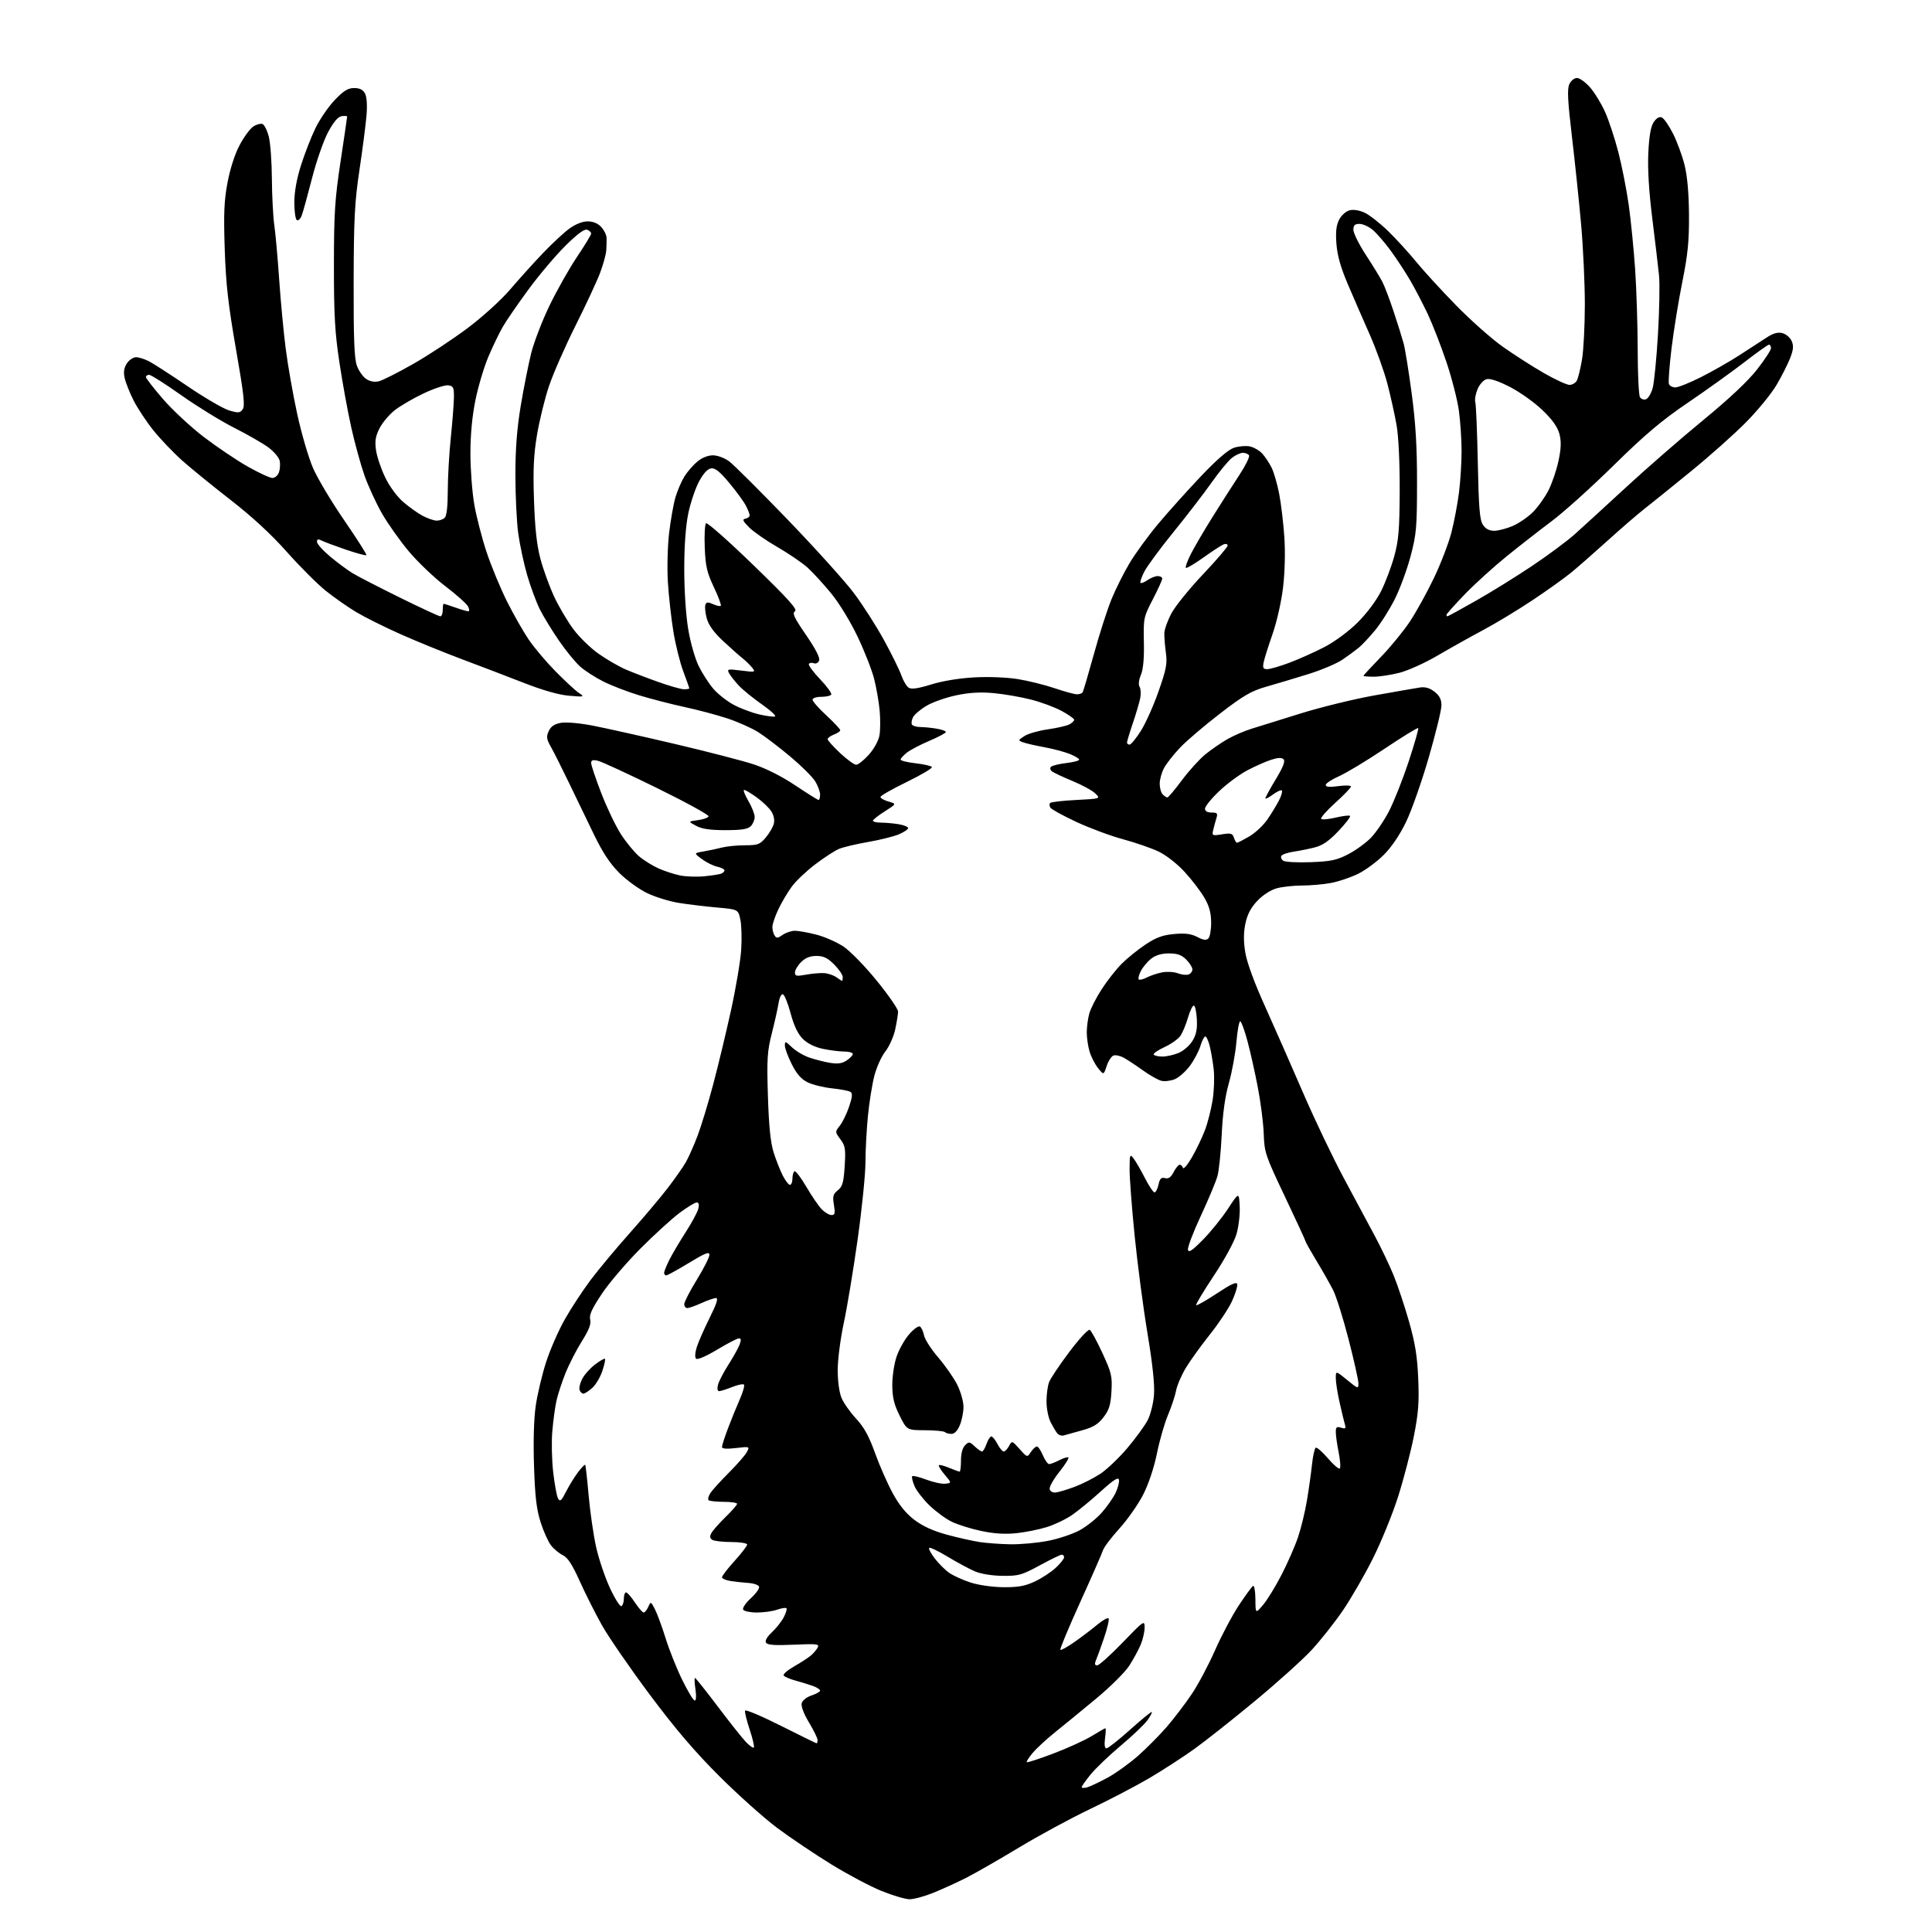 <?xml version="1.0" encoding="UTF-8" standalone="no"?>
<svg 
  version="1.1" 
  xmlns="http://www.w3.org/2000/svg" 
  xmlns:xlink="http://www.w3.org/1999/xlink" 
  xmlns:svg="http://www.w3.org/2000/svg"
  xmlns:rdf="http://www.w3.org/1999/02/22-rdf-syntax-ns#"
  xmlns:cc="http://creativecommons.org/ns#"
  xmlns:dc="http://purl.org/dc/elements/1.1/"
  viewBox="0 0 768 768"
  width="768"
  height="768"
>
<style>svg {background-color: white; }</style>"
<path stroke="none" fill="black" fill-rule="evenodd" d="M361.58,754.98C359.88,754.97 354.87,753.49 350.42,751.69C345.98,749.89 336.98,745.12 330.42,741.09C323.87,737.05 314.23,730.57 309.00,726.67C303.77,722.77 293.39,713.49 285.93,706.04C276.13,696.26 268.43,687.23 258.21,673.54C250.43,663.11 241.91,650.74 239.28,646.06C236.65,641.38 232.68,633.49 230.45,628.53C227.50,621.95 225.68,619.15 223.75,618.22C222.29,617.51 220.18,615.77 219.06,614.35C217.94,612.92 216.07,608.78 214.91,605.13C213.27,599.99 212.68,594.96 212.28,582.78C211.96,572.95 212.21,563.95 212.97,558.78C213.63,554.22 215.48,546.45 217.07,541.50C218.66,536.55 222.02,528.87 224.54,524.42C227.06,519.98 231.68,512.94 234.81,508.78C237.94,504.61 244.93,496.24 250.33,490.17C255.74,484.09 262.52,476.06 265.40,472.31C268.27,468.57 271.52,463.93 272.63,462.00C273.73,460.07 275.83,455.35 277.29,451.50C278.75,447.65 281.55,438.43 283.52,431.00C285.49,423.57 288.68,410.30 290.61,401.50C292.54,392.70 294.36,381.90 294.64,377.50C294.93,373.10 294.77,367.70 294.29,365.50C293.42,361.50 293.42,361.50 284.96,360.74C280.31,360.33 273.51,359.51 269.85,358.92C266.19,358.33 260.57,356.61 257.35,355.08C254.13,353.55 249.14,349.95 246.25,347.07C242.49,343.32 239.59,338.94 236.07,331.67C233.36,326.07 228.87,316.77 226.09,311.00C223.31,305.23 220.11,298.87 218.98,296.87C217.25,293.81 217.12,292.84 218.12,290.64C218.95,288.81 220.36,287.83 222.87,287.36C224.96,286.97 230.17,287.41 235.47,288.42C240.44,289.37 255.07,292.64 268.00,295.67C280.93,298.71 295.10,302.37 299.50,303.81C304.51,305.45 310.73,308.59 316.15,312.21C320.91,315.40 325.08,318.00 325.40,318.00C325.73,318.00 326.00,317.04 326.00,315.87C326.00,314.70 325.12,312.31 324.04,310.56C322.95,308.81 318.49,304.38 314.11,300.71C309.73,297.05 304.03,292.70 301.43,291.06C298.84,289.42 293.30,286.95 289.11,285.57C284.92,284.19 277.25,282.15 272.06,281.04C266.87,279.92 258.78,277.83 254.08,276.40C249.38,274.97 242.96,272.49 239.81,270.90C236.66,269.32 232.55,266.67 230.68,265.02C228.80,263.38 225.02,258.76 222.27,254.77C219.51,250.77 216.08,245.16 214.64,242.31C213.20,239.45 210.92,233.31 209.57,228.66C208.23,224.01 206.62,216.53 206.01,212.05C205.39,207.56 204.89,197.20 204.88,189.01C204.87,178.43 205.49,170.42 207.00,161.31C208.18,154.27 210.04,144.90 211.13,140.50C212.22,136.10 215.51,127.55 218.43,121.50C221.35,115.45 226.27,106.73 229.37,102.12C232.47,97.51 235.00,93.33 235.00,92.84C235.00,92.34 234.29,91.66 233.42,91.33C232.34,90.92 229.60,92.92 224.85,97.61C221.00,101.40 214.38,109.22 210.13,115.00C205.87,120.78 201.23,127.53 199.82,130.00C198.40,132.47 195.83,137.81 194.11,141.87C192.40,145.92 190.09,153.64 189.00,159.02C187.69,165.44 187.00,172.76 187.00,180.28C187.00,186.58 187.70,195.73 188.55,200.62C189.40,205.50 191.62,214.06 193.48,219.64C195.35,225.22 198.99,234.00 201.57,239.14C204.15,244.29 208.03,251.09 210.18,254.26C212.33,257.43 217.11,263.09 220.79,266.83C224.48,270.58 228.62,274.42 230.00,275.37C232.46,277.06 232.40,277.08 226.20,276.56C222.11,276.21 215.81,274.42 208.22,271.45C201.79,268.94 190.68,264.69 183.52,262.01C176.36,259.32 165.37,254.84 159.11,252.05C152.84,249.26 144.97,245.33 141.61,243.32C138.25,241.31 132.80,237.50 129.50,234.85C126.20,232.21 119.25,225.26 114.06,219.42C107.85,212.43 100.23,205.39 91.79,198.83C84.73,193.36 76.07,186.31 72.54,183.18C69.02,180.05 63.83,174.62 61.01,171.12C58.20,167.61 54.63,162.21 53.07,159.12C51.52,156.03 49.93,152.02 49.54,150.21C49.03,147.89 49.30,146.19 50.43,144.46C51.32,143.11 52.96,142.00 54.07,142.00C55.19,142.00 57.53,142.74 59.29,143.65C61.04,144.56 67.95,149.03 74.65,153.58C81.34,158.14 88.72,162.43 91.03,163.13C94.74,164.24 95.39,164.19 96.47,162.72C97.45,161.36 96.94,156.76 93.80,138.77C90.70,120.98 89.80,112.98 89.33,99.00C88.87,84.89 89.08,79.76 90.46,72.50C91.49,67.02 93.37,61.21 95.27,57.65C96.99,54.42 99.42,51.11 100.69,50.29C101.95,49.46 103.60,49.02 104.35,49.30C105.10,49.59 106.23,51.87 106.86,54.36C107.49,56.85 108.04,64.42 108.08,71.19C108.13,77.96 108.56,86.20 109.04,89.50C109.52,92.80 110.38,102.47 110.97,111.00C111.55,119.53 112.72,131.90 113.56,138.50C114.40,145.10 116.45,156.80 118.13,164.50C119.80,172.20 122.63,181.88 124.41,186.00C126.19,190.12 131.80,199.52 136.87,206.88C141.93,214.24 145.88,220.45 145.64,220.69C145.40,220.93 141.67,219.92 137.35,218.44C133.03,216.96 128.71,215.34 127.75,214.84C126.47,214.17 126.00,214.32 126.00,215.39C126.00,216.19 128.36,218.83 131.25,221.25C134.14,223.67 138.20,226.68 140.28,227.93C142.35,229.18 150.81,233.53 159.07,237.60C167.33,241.67 174.51,245.00 175.04,245.00C175.57,245.00 176.00,243.88 176.00,242.50C176.00,241.12 176.17,240.00 176.37,240.00C176.58,240.00 178.66,240.68 181.00,241.50C183.34,242.33 185.66,243.00 186.16,243.00C186.66,243.00 186.60,242.11 186.02,241.03C185.44,239.95 181.38,236.34 177.01,233.01C172.64,229.68 166.14,223.49 162.58,219.26C159.02,215.02 154.19,208.22 151.86,204.14C149.52,200.06 146.39,193.27 144.90,189.05C143.41,184.83 141.04,176.23 139.64,169.94C138.23,163.65 136.11,151.97 134.91,144.00C133.12,132.15 132.73,125.12 132.74,105.50C132.75,84.72 133.11,79.17 135.38,64.17C136.82,54.63 138.00,46.62 138.00,46.35C138.00,46.08 137.03,46.00 135.83,46.18C134.36,46.40 132.63,48.42 130.44,52.50C128.66,55.80 125.77,64.07 124.03,70.88C122.28,77.69 120.44,84.35 119.93,85.69C119.42,87.03 118.55,87.84 118.00,87.50C117.45,87.16 117.00,84.01 117.00,80.49C117.00,76.38 117.93,71.14 119.62,65.80C121.06,61.24 123.64,54.58 125.37,51.01C127.09,47.44 130.55,42.38 133.07,39.76C136.62,36.05 138.33,35.00 140.78,35.00C142.99,35.00 144.28,35.65 145.09,37.16C145.81,38.52 146.04,41.79 145.69,45.91C145.39,49.54 144.13,59.25 142.90,67.50C140.98,80.30 140.64,86.83 140.58,112.00C140.52,134.26 140.83,142.43 141.84,145.29C142.58,147.37 144.26,149.78 145.58,150.65C147.14,151.67 148.93,151.98 150.65,151.55C152.12,151.18 158.22,148.10 164.22,144.69C170.21,141.29 179.91,134.90 185.78,130.50C191.90,125.90 199.17,119.31 202.85,115.00C206.38,110.88 212.23,104.40 215.85,100.60C219.47,96.81 224.20,92.42 226.36,90.85C228.81,89.08 231.56,88.00 233.61,88.00C235.73,88.00 237.66,88.79 238.96,90.19C240.08,91.39 241.05,93.30 241.11,94.44C241.16,95.57 241.12,97.85 241.00,99.50C240.89,101.14 239.78,105.19 238.53,108.50C237.29,111.80 232.89,121.25 228.75,129.51C224.62,137.76 219.88,148.56 218.22,153.51C216.56,158.45 214.43,167.16 213.47,172.86C212.13,180.90 211.86,186.72 212.27,198.86C212.65,210.06 213.38,216.68 214.84,222.20C215.97,226.43 218.43,233.18 220.30,237.20C222.18,241.21 225.64,247.06 227.98,250.19C230.33,253.33 234.85,257.71 238.02,259.93C241.20,262.16 245.98,264.93 248.65,266.09C251.32,267.24 257.18,269.50 261.67,271.09C266.16,272.69 270.78,274.00 271.92,274.00C273.06,274.00 274.00,273.83 274.00,273.62C274.00,273.41 272.92,270.37 271.61,266.87C270.29,263.37 268.52,256.23 267.67,251.00C266.82,245.78 265.84,237.00 265.50,231.50C265.15,226.00 265.37,217.22 265.97,212.00C266.58,206.78 267.72,200.32 268.51,197.66C269.30,195.00 270.88,191.31 272.03,189.46C273.17,187.60 275.47,184.94 277.13,183.54C279.00,181.97 281.38,181.00 283.38,181.00C285.21,181.00 288.01,182.03 289.83,183.37C291.60,184.68 302.05,195.09 313.06,206.51C324.07,217.93 335.94,231.10 339.45,235.78C342.96,240.45 348.34,248.85 351.40,254.45C354.47,260.05 357.58,266.38 358.32,268.51C359.06,270.64 360.37,272.83 361.23,273.38C362.35,274.08 364.95,273.70 370.15,272.09C374.62,270.70 381.32,269.60 387.27,269.27C392.95,268.96 400.20,269.24 404.59,269.95C408.75,270.62 415.34,272.26 419.25,273.58C423.15,274.91 427.14,276.00 428.12,276.00C429.09,276.00 430.10,275.64 430.37,275.20C430.64,274.77 432.66,267.90 434.86,259.95C437.05,252.00 440.19,242.23 441.83,238.22C443.46,234.22 446.68,227.78 448.99,223.91C451.29,220.04 456.49,212.90 460.56,208.06C464.63,203.21 472.26,194.72 477.52,189.19C483.81,182.57 488.27,178.74 490.54,177.99C492.45,177.36 495.30,177.13 496.88,177.47C498.46,177.82 500.65,179.09 501.76,180.30C502.86,181.51 504.52,183.99 505.44,185.82C506.37,187.64 507.74,192.38 508.50,196.33C509.26,200.29 510.18,208.02 510.55,213.51C510.95,219.48 510.75,227.52 510.04,233.50C509.36,239.18 507.56,247.17 505.87,252.00C504.23,256.68 502.63,261.74 502.33,263.25C501.87,265.52 502.12,266.00 503.77,266.00C504.86,266.00 508.85,264.84 512.63,263.42C516.41,262.00 522.65,259.20 526.50,257.20C530.56,255.09 536.08,251.02 539.63,247.50C543.22,243.94 547.07,238.82 548.94,235.11C550.70,231.63 553.08,225.35 554.23,221.14C555.99,214.73 556.34,210.53 556.40,195.00C556.44,183.87 555.95,173.51 555.16,169.00C554.44,164.88 552.79,157.45 551.50,152.50C550.20,147.55 547.05,138.78 544.49,133.00C541.93,127.22 538.02,118.22 535.79,113.00C532.93,106.28 531.60,101.58 531.25,96.93C530.89,92.12 531.18,89.55 532.34,87.30C533.25,85.56 535.04,83.96 536.50,83.59C538.07,83.20 540.44,83.59 542.55,84.59C544.46,85.50 548.62,88.77 551.81,91.87C554.99,94.97 559.98,100.42 562.90,104.00C565.81,107.58 572.94,115.36 578.73,121.29C584.52,127.23 592.91,134.67 597.38,137.83C601.85,140.99 609.19,145.70 613.70,148.29C618.22,150.88 622.81,153.00 623.92,153.00C625.02,153.00 626.34,152.21 626.84,151.25C627.34,150.29 628.26,146.54 628.87,142.92C629.49,139.30 630.00,129.40 630.00,120.92C629.99,112.44 629.32,98.08 628.50,89.00C627.69,79.92 626.05,64.28 624.86,54.23C623.18,40.07 622.95,35.41 623.83,33.48C624.46,32.10 625.80,31.00 626.87,31.00C627.93,31.00 630.26,32.67 632.06,34.72C633.85,36.77 636.54,41.15 638.03,44.47C639.52,47.79 641.90,55.00 643.32,60.50C644.74,66.00 646.60,75.45 647.45,81.50C648.30,87.55 649.44,99.03 649.99,107.00C650.53,114.97 650.99,129.38 651.01,139.00C651.02,148.62 651.43,157.13 651.91,157.90C652.40,158.66 653.49,159.03 654.34,158.70C655.18,158.38 656.36,156.40 656.95,154.31C657.54,152.21 658.49,142.62 659.06,133.00C659.63,123.38 659.83,112.80 659.49,109.50C659.16,106.20 657.96,96.08 656.83,87.00C655.47,76.11 654.93,67.21 655.23,60.81C655.55,54.11 656.20,50.34 657.35,48.59C658.40,46.99 659.57,46.28 660.55,46.66C661.40,46.98 663.43,49.90 665.06,53.13C666.69,56.36 668.77,62.04 669.68,65.75C670.75,70.14 671.35,77.05 671.40,85.50C671.46,95.88 670.93,101.23 668.76,112.00C667.26,119.42 665.34,131.31 664.47,138.40C663.61,145.50 663.14,151.91 663.42,152.65C663.70,153.39 664.86,154.00 665.99,154.00C667.12,154.00 671.69,152.17 676.14,149.93C680.59,147.69 687.45,143.79 691.37,141.25C695.29,138.72 700.17,135.55 702.22,134.21C704.86,132.48 706.68,131.95 708.50,132.41C709.91,132.77 711.57,134.15 712.18,135.50C713.05,137.41 712.94,138.88 711.66,142.22C710.76,144.58 708.33,149.40 706.26,152.93C704.19,156.47 698.67,163.22 694.00,167.93C689.33,172.65 679.43,181.45 672.00,187.50C664.58,193.55 656.26,200.27 653.50,202.42C650.75,204.58 644.23,210.22 639.00,214.96C633.77,219.69 627.25,225.41 624.50,227.66C621.75,229.91 614.77,234.89 609.00,238.72C603.23,242.56 594.45,247.86 589.50,250.50C584.55,253.14 576.45,257.67 571.50,260.57C566.55,263.48 559.74,266.56 556.36,267.43C552.98,268.29 548.36,269.00 546.11,269.00C543.85,269.00 542.00,268.84 542.00,268.65C542.00,268.45 545.11,265.08 548.92,261.15C552.73,257.22 557.91,250.89 560.44,247.09C562.97,243.28 567.28,235.48 570.02,229.75C572.76,224.02 575.89,215.84 576.98,211.59C578.07,207.33 579.42,200.18 579.98,195.70C580.54,191.22 581.00,183.86 581.00,179.35C581.00,174.84 580.52,167.62 579.94,163.32C579.36,159.02 577.11,150.23 574.93,143.78C572.76,137.34 569.42,128.79 567.53,124.78C565.63,120.78 562.55,114.87 560.69,111.65C558.82,108.42 555.34,103.10 552.95,99.81C550.55,96.53 547.30,92.75 545.72,91.42C544.14,90.09 541.76,89.00 540.42,89.00C538.54,89.00 538.00,89.53 538.00,91.37C538.00,92.68 540.23,97.16 542.95,101.33C545.68,105.50 548.62,110.31 549.50,112.00C550.38,113.69 552.39,119.00 553.98,123.79C555.57,128.58 557.36,134.30 557.96,136.50C558.56,138.70 560.01,147.70 561.18,156.50C562.75,168.26 563.31,177.67 563.29,192.00C563.28,209.65 563.04,212.41 560.74,221.07C559.35,226.33 556.54,233.98 554.50,238.07C552.46,242.16 548.93,247.75 546.66,250.50C544.39,253.25 541.43,256.40 540.09,257.50C538.75,258.60 535.82,260.75 533.57,262.27C531.33,263.79 525.23,266.37 520.00,267.99C514.77,269.61 507.28,271.86 503.34,272.98C497.37,274.69 494.32,276.46 484.97,283.66C478.80,288.40 471.68,294.48 469.13,297.16C466.58,299.85 463.71,303.49 462.75,305.26C461.79,307.02 461.00,309.85 461.00,311.53C461.00,313.22 461.54,315.14 462.20,315.80C462.86,316.46 463.70,317.00 464.06,317.00C464.43,317.00 467.01,313.92 469.81,310.17C472.60,306.41 476.83,301.76 479.19,299.83C481.56,297.91 485.52,295.18 488.00,293.78C490.48,292.37 494.75,290.53 497.50,289.69C500.25,288.84 509.02,286.11 517.00,283.62C524.98,281.13 538.25,277.88 546.50,276.41C554.75,274.94 562.86,273.53 564.51,273.28C566.59,272.98 568.38,273.51 570.26,274.99C572.25,276.55 573.00,278.04 573.00,280.41C573.00,282.20 570.73,291.50 567.96,301.08C565.18,310.66 561.13,322.20 558.94,326.71C556.44,331.91 553.16,336.74 550.04,339.86C547.32,342.58 542.72,345.97 539.80,347.39C536.89,348.81 532.08,350.43 529.11,350.99C526.15,351.54 520.98,352.00 517.61,352.01C514.25,352.01 509.70,352.51 507.50,353.12C505.14,353.77 502.00,355.79 499.85,358.05C497.27,360.75 495.87,363.40 495.09,367.02C494.32,370.63 494.29,374.06 495.00,378.51C495.65,382.57 498.52,390.41 502.93,400.18C506.73,408.61 513.53,424.05 518.04,434.50C522.55,444.95 529.86,460.25 534.28,468.50C538.70,476.75 544.26,487.12 546.63,491.54C549.00,495.96 552.28,502.82 553.91,506.78C555.54,510.74 558.32,519.05 560.08,525.24C562.56,533.94 563.39,539.13 563.77,548.07C564.17,557.49 563.84,561.78 562.00,571.07C560.75,577.36 557.94,588.12 555.75,595.00C553.56,601.87 549.06,612.89 545.76,619.50C542.45,626.10 537.06,635.43 533.78,640.24C530.49,645.04 524.91,652.09 521.38,655.91C517.85,659.72 507.72,668.84 498.87,676.17C490.02,683.50 479.12,692.12 474.64,695.33C470.16,698.53 462.23,703.67 457.00,706.76C451.77,709.84 441.20,715.37 433.50,719.04C425.80,722.70 412.98,729.65 405.00,734.46C397.02,739.28 387.56,744.70 383.96,746.52C380.37,748.33 374.55,750.98 371.04,752.41C367.53,753.83 363.27,754.99 361.58,754.98zM432.25,710.47C433.49,710.10 437.11,708.38 440.30,706.65C443.49,704.92 448.91,701.02 452.35,698.00C455.78,694.98 460.97,689.74 463.88,686.37C466.78,683.00 471.24,677.15 473.77,673.37C476.31,669.59 480.46,661.77 483.00,656.00C485.54,650.23 489.77,642.24 492.39,638.26C495.02,634.27 497.58,630.76 498.09,630.45C498.60,630.13 499.02,632.45 499.04,635.69C499.08,641.50 499.08,641.50 502.06,638.01C503.70,636.09 507.02,630.69 509.43,626.01C511.85,621.33 514.80,614.58 516.00,611.01C517.20,607.44 518.79,600.91 519.52,596.51C520.26,592.10 521.16,585.69 521.53,582.25C521.90,578.81 522.56,575.77 523.01,575.49C523.46,575.21 525.65,577.11 527.87,579.71C530.09,582.30 532.22,584.12 532.59,583.74C532.97,583.36 532.77,580.49 532.14,577.36C531.51,574.23 531.00,570.59 531.00,569.27C531.00,567.28 531.36,566.98 533.10,567.53C534.81,568.07 535.10,567.86 534.65,566.35C534.34,565.33 533.40,561.43 532.55,557.69C531.70,553.94 531.00,549.52 531.00,547.87C531.00,544.87 531.00,544.87 535.50,548.55C539.86,552.13 540.00,552.17 539.99,549.87C539.98,548.57 538.22,540.70 536.08,532.39C533.94,524.08 531.18,515.31 529.96,512.89C528.74,510.48 525.77,505.25 523.37,501.27C520.97,497.29 519.00,493.80 519.00,493.52C519.00,493.24 515.32,485.24 510.81,475.75C503.01,459.33 502.61,458.13 502.36,450.82C502.22,446.60 501.16,438.27 500.02,432.32C498.88,426.37 497.01,418.01 495.86,413.75C494.72,409.49 493.43,406.00 492.99,406.00C492.56,406.00 491.88,409.71 491.49,414.25C491.09,418.79 489.75,426.10 488.51,430.50C486.98,435.88 486.05,442.59 485.65,451.00C485.33,457.88 484.57,465.30 483.96,467.50C483.35,469.70 480.38,476.80 477.36,483.29C474.34,489.77 472.03,495.85 472.23,496.79C472.50,498.09 473.91,497.15 478.19,492.81C481.28,489.67 485.76,484.13 488.15,480.48C492.50,473.86 492.50,473.86 492.80,479.49C492.97,482.59 492.40,487.55 491.54,490.51C490.64,493.62 486.82,500.64 482.50,507.13C478.39,513.31 475.24,518.57 475.50,518.83C475.75,519.09 479.46,516.98 483.73,514.16C489.50,510.34 491.58,509.40 491.82,510.51C492.00,511.33 491.06,514.36 489.73,517.25C488.41,520.14 484.45,526.10 480.94,530.50C477.43,534.90 473.14,540.87 471.39,543.76C469.65,546.65 467.90,550.70 467.52,552.76C467.13,554.81 465.68,559.20 464.29,562.50C462.90,565.80 460.93,572.65 459.91,577.73C458.80,583.23 456.62,589.79 454.52,593.96C452.58,597.82 448.32,603.92 445.05,607.53C441.78,611.13 438.80,615.08 438.43,616.29C438.05,617.51 433.98,626.79 429.38,636.92C424.78,647.05 421.23,655.57 421.51,655.84C421.78,656.11 424.36,654.67 427.25,652.63C430.14,650.59 434.19,647.51 436.25,645.79C438.31,644.07 440.29,642.96 440.65,643.32C441.02,643.69 440.20,647.25 438.83,651.24C437.46,655.23 435.99,659.29 435.56,660.25C435.04,661.44 435.22,662.00 436.14,662.01C436.89,662.01 441.44,657.93 446.25,652.95C454.74,644.15 455.00,643.97 455.00,646.97C455.00,648.67 454.30,651.73 453.45,653.77C452.60,655.81 450.56,659.56 448.92,662.12C447.29,664.67 441.34,670.58 435.72,675.24C430.10,679.90 422.75,685.92 419.39,688.61C416.03,691.31 412.04,694.99 410.52,696.80C409.00,698.60 407.94,700.27 408.16,700.50C408.39,700.72 413.18,699.16 418.81,697.02C424.44,694.89 431.29,691.76 434.04,690.07C436.78,688.38 439.21,687.00 439.42,687.00C439.63,687.00 439.57,688.80 439.27,691.00C438.93,693.58 439.13,695.00 439.84,695.00C440.45,695.00 444.67,691.67 449.22,687.59C453.78,683.51 457.66,680.34 457.86,680.53C458.06,680.73 457.28,682.20 456.13,683.82C454.98,685.43 450.25,689.95 445.60,693.85C440.96,697.76 435.55,702.93 433.58,705.33C431.61,707.74 430.00,710.03 430.00,710.42C430.00,710.81 431.01,710.83 432.25,710.47zM299.66,694.68C299.96,694.37 299.22,691.17 298.02,687.56C296.82,683.95 295.98,680.55 296.17,680.01C296.35,679.46 302.75,682.17 310.38,686.01C318.01,689.85 324.43,693.00 324.63,693.00C324.83,693.00 325.00,692.41 325.00,691.69C325.00,690.97 323.46,687.83 321.59,684.72C319.51,681.27 318.38,678.27 318.69,677.07C318.99,675.93 320.66,674.61 322.61,673.97C324.47,673.35 326.00,672.48 326.00,672.04C326.00,671.60 324.76,670.79 323.25,670.23C321.74,669.68 318.61,668.71 316.29,668.08C313.98,667.46 311.83,666.53 311.52,666.03C311.21,665.52 313.10,663.89 315.73,662.39C318.35,660.89 321.33,658.96 322.34,658.09C323.36,657.23 324.57,655.80 325.04,654.93C325.80,653.50 324.79,653.38 315.58,653.79C308.01,654.13 305.07,653.92 304.50,653.00C304.02,652.22 304.90,650.66 306.87,648.83C308.59,647.22 310.71,644.53 311.57,642.86C312.44,641.18 312.91,639.58 312.62,639.29C312.34,639.00 310.66,639.27 308.90,639.88C307.14,640.50 303.55,641.00 300.91,641.00C298.27,641.00 295.81,640.50 295.43,639.88C295.04,639.25 296.36,637.27 298.44,635.36C300.48,633.49 301.97,631.41 301.75,630.73C301.53,630.05 299.58,629.38 297.42,629.24C295.27,629.10 292.04,628.74 290.25,628.45C288.46,628.15 287.00,627.48 287.00,626.97C287.00,626.45 289.25,623.54 292.00,620.50C294.75,617.46 297.00,614.53 297.00,613.99C297.00,613.44 294.20,612.99 290.75,612.98C287.31,612.98 283.89,612.58 283.15,612.11C282.15,611.48 282.06,610.76 282.82,609.38C283.38,608.34 285.91,605.49 288.42,603.04C290.94,600.59 293.00,598.23 293.00,597.79C293.00,597.36 290.60,597.00 287.67,597.00C284.73,597.00 282.03,596.70 281.66,596.33C281.29,595.96 281.63,594.69 282.41,593.49C283.19,592.30 286.49,588.67 289.75,585.41C293.00,582.16 296.21,578.48 296.87,577.23C298.08,574.98 298.06,574.98 292.54,575.62C288.80,576.06 287.00,575.92 287.00,575.18C287.00,574.58 288.07,571.26 289.38,567.80C290.69,564.33 292.80,559.15 294.07,556.27C295.34,553.40 296.09,550.75 295.73,550.40C295.37,550.04 293.26,550.48 291.02,551.37C288.79,552.27 286.47,553.00 285.87,553.00C285.21,553.00 285.03,552.02 285.41,550.48C285.76,549.10 287.62,545.51 289.54,542.51C291.46,539.50 293.46,535.91 293.99,534.52C294.69,532.68 294.62,532.00 293.73,532.02C293.05,532.03 289.15,534.05 285.05,536.52C280.59,539.19 277.23,540.63 276.69,540.09C276.15,539.55 276.29,537.64 277.03,535.34C277.72,533.23 280.02,528.01 282.15,523.75C284.88,518.28 285.61,516.00 284.62,516.00C283.85,516.00 281.26,516.89 278.86,517.98C276.46,519.07 273.94,519.97 273.25,519.98C272.56,519.99 272.00,519.29 272.00,518.42C272.00,517.55 274.25,513.18 277.00,508.71C279.75,504.24 282.00,499.80 282.00,498.83C282.00,497.43 280.39,498.06 273.83,502.04C269.34,504.77 265.29,507.00 264.83,507.00C264.38,507.00 264.00,506.53 264.00,505.96C264.00,505.39 264.96,503.03 266.13,500.71C267.30,498.39 270.22,493.46 272.61,489.75C275.01,486.03 277.25,481.87 277.59,480.50C278.01,478.82 277.80,478.00 276.95,478.00C276.25,478.00 273.17,479.88 270.09,482.18C267.02,484.48 259.99,490.89 254.48,496.43C248.97,501.97 242.10,510.02 239.23,514.33C235.26,520.28 234.15,522.74 234.60,524.56C235.04,526.31 234.13,528.66 231.26,533.23C229.09,536.68 226.14,542.45 224.71,546.05C223.27,549.65 221.67,554.60 221.15,557.05C220.62,559.50 219.90,564.88 219.55,569.00C219.19,573.12 219.35,580.44 219.91,585.26C220.46,590.08 221.33,594.77 221.85,595.69C222.62,597.07 223.16,596.61 225.03,592.93C226.27,590.49 228.41,587.03 229.78,585.22C231.16,583.42 232.43,582.10 232.62,582.29C232.81,582.47 233.42,587.93 233.99,594.41C234.56,600.89 235.89,610.09 236.94,614.85C237.99,619.61 240.48,627.00 242.47,631.28C244.46,635.56 246.52,638.80 247.04,638.47C247.57,638.15 248.00,636.78 248.00,635.44C248.00,634.10 248.39,633.00 248.87,633.00C249.34,633.00 250.93,634.80 252.38,637.00C253.84,639.20 255.40,641.00 255.86,641.00C256.32,641.00 257.14,639.99 257.70,638.76C258.68,636.55 258.72,636.56 260.35,639.71C261.26,641.47 263.16,646.64 264.58,651.20C265.99,655.77 268.96,663.21 271.18,667.75C273.40,672.29 275.64,676.00 276.17,676.00C276.73,676.00 276.85,674.17 276.45,671.50C276.08,669.02 275.99,667.00 276.26,667.00C276.53,667.00 280.57,672.06 285.24,678.25C289.91,684.44 294.94,690.79 296.42,692.36C297.90,693.93 299.36,694.98 299.66,694.68zM399.00,630.94C404.90,630.97 407.57,630.47 411.50,628.60C414.25,627.29 417.96,624.84 419.75,623.16C421.54,621.49 423.00,619.64 423.00,619.06C423.00,618.48 422.58,618.00 422.08,618.00C421.57,618.00 417.63,619.91 413.33,622.25C406.15,626.15 404.92,626.49 398.50,626.42C394.28,626.37 389.91,625.66 387.50,624.62C385.30,623.68 380.45,621.07 376.72,618.82C372.99,616.57 369.68,614.99 369.37,615.30C369.05,615.61 370.03,617.49 371.55,619.47C373.06,621.45 375.62,624.02 377.25,625.17C378.87,626.33 382.74,628.09 385.85,629.09C389.14,630.14 394.64,630.91 399.00,630.94zM401.66,613.88C405.60,613.94 412.26,613.34 416.45,612.54C420.65,611.74 426.36,609.84 429.15,608.32C431.93,606.81 435.92,603.63 438.00,601.26C440.09,598.89 442.55,595.37 443.46,593.44C444.38,591.50 444.99,589.17 444.81,588.26C444.57,587.01 442.75,588.17 437.55,592.88C433.73,596.35 428.60,600.56 426.15,602.24C423.70,603.93 419.18,606.09 416.10,607.05C413.02,608.00 407.57,609.10 404.00,609.47C399.56,609.94 395.16,609.66 390.12,608.60C386.06,607.75 380.78,606.10 378.37,604.94C375.97,603.77 371.95,600.83 369.44,598.39C366.94,595.96 364.28,592.52 363.53,590.74C362.79,588.97 362.36,587.22 362.59,586.86C362.81,586.49 365.32,587.07 368.15,588.15C370.98,589.22 374.42,589.97 375.80,589.80C378.31,589.50 378.31,589.50 375.53,586.21C374.00,584.40 372.96,582.70 373.22,582.44C373.48,582.19 375.32,582.65 377.31,583.49C379.31,584.32 381.18,585.00 381.47,585.00C381.76,585.00 382.00,583.01 382.00,580.57C382.00,577.81 382.61,575.53 383.63,574.52C385.13,573.01 385.42,573.05 387.44,574.94C388.64,576.08 389.96,577.00 390.37,577.00C390.77,577.00 391.57,575.65 392.15,574.00C392.73,572.35 393.59,571.00 394.07,571.00C394.55,571.00 395.65,572.35 396.50,574.00C397.35,575.65 398.47,577.00 398.99,577.00C399.51,577.00 400.46,576.01 401.10,574.81C402.27,572.64 402.29,572.64 405.30,576.01C408.33,579.40 408.33,579.40 409.78,577.20C410.59,575.99 411.66,575.00 412.17,575.00C412.68,575.00 413.76,576.58 414.56,578.50C415.37,580.42 416.49,582.00 417.06,582.00C417.63,582.00 419.47,581.29 421.14,580.43C422.82,579.56 424.42,579.09 424.71,579.38C425.00,579.67 423.37,582.26 421.08,585.13C418.79,588.01 417.07,591.07 417.25,591.93C417.44,592.84 418.45,593.41 419.66,593.29C420.80,593.17 424.21,592.15 427.22,591.02C430.24,589.89 434.83,587.56 437.43,585.84C440.02,584.12 444.85,579.52 448.15,575.61C451.46,571.70 455.09,566.71 456.22,564.53C457.34,562.35 458.48,557.85 458.73,554.53C459.05,550.50 458.19,542.35 456.14,530.00C454.45,519.83 452.16,502.39 451.04,491.25C449.92,480.11 449.01,468.19 449.03,464.75C449.06,458.91 449.17,458.63 450.61,460.50C451.46,461.60 453.48,465.09 455.10,468.25C456.71,471.41 458.44,474.00 458.93,474.00C459.43,474.00 460.15,472.61 460.52,470.91C461.05,468.49 461.62,467.93 463.12,468.32C464.50,468.68 465.46,468.01 466.55,465.91C467.37,464.31 468.45,463.00 468.94,463.00C469.43,463.00 470.02,463.56 470.25,464.25C470.48,464.94 472.09,463.02 473.84,460.00C475.58,456.98 477.89,452.15 478.98,449.27C480.07,446.40 481.44,441.03 482.03,437.34C482.62,433.65 482.81,428.13 482.46,425.06C482.11,422.00 481.39,417.81 480.87,415.75C480.35,413.69 479.56,412.00 479.12,412.00C478.68,412.00 477.81,413.69 477.19,415.76C476.57,417.83 474.70,421.37 473.04,423.64C471.37,425.90 468.66,428.31 467.02,428.99C465.38,429.67 462.96,429.96 461.65,429.63C460.33,429.30 457.06,427.45 454.38,425.53C451.70,423.60 448.29,421.35 446.81,420.52C445.34,419.69 443.44,419.28 442.61,419.60C441.78,419.92 440.56,421.80 439.91,423.78C438.72,427.38 438.72,427.38 436.48,424.58C435.26,423.04 433.74,420.09 433.13,418.03C432.51,415.96 432.00,412.52 432.01,410.38C432.01,408.25 432.46,404.88 433.01,402.89C433.56,400.91 435.78,396.55 437.95,393.21C440.11,389.86 443.69,385.31 445.91,383.09C448.13,380.87 452.39,377.43 455.39,375.44C459.60,372.65 462.18,371.70 466.73,371.29C471.15,370.89 473.46,371.18 475.93,372.46C478.39,373.74 479.52,373.88 480.36,373.03C480.99,372.41 481.48,369.53 481.45,366.63C481.41,362.78 480.68,360.13 478.71,356.78C477.24,354.25 473.74,349.69 470.95,346.64C468.05,343.47 463.66,340.01 460.69,338.57C457.84,337.19 451.45,334.97 446.50,333.64C441.55,332.31 433.17,329.20 427.88,326.73C422.59,324.26 417.94,321.71 417.53,321.05C417.13,320.40 417.11,319.56 417.48,319.18C417.85,318.81 422.51,318.27 427.83,318.00C437.50,317.50 437.50,317.50 435.45,315.45C434.32,314.32 430.27,312.09 426.45,310.51C422.63,308.93 418.92,307.19 418.21,306.66C417.48,306.11 417.29,305.31 417.78,304.82C418.26,304.34 420.98,303.67 423.83,303.33C426.67,303.00 429.00,302.38 429.00,301.97C429.00,301.56 427.27,300.53 425.16,299.68C423.05,298.84 418.53,297.64 415.10,297.02C411.68,296.40 407.91,295.53 406.74,295.10C404.63,294.32 404.64,294.28 407.22,292.59C408.67,291.64 412.84,290.45 416.50,289.93C420.16,289.41 424.02,288.52 425.08,287.96C426.14,287.39 427.00,286.57 427.00,286.12C427.00,285.68 424.78,284.11 422.07,282.64C419.37,281.16 413.85,279.11 409.82,278.09C405.80,277.06 399.12,275.90 395.00,275.53C389.71,275.04 385.33,275.30 380.14,276.39C376.09,277.24 370.81,279.09 368.41,280.50C366.00,281.91 363.56,283.96 362.97,285.05C362.39,286.15 362.18,287.48 362.51,288.02C362.85,288.56 364.33,289.00 365.81,289.01C367.29,289.02 370.19,289.30 372.25,289.64C374.31,289.98 376.00,290.59 376.00,290.98C376.00,291.38 373.07,292.95 369.48,294.47C365.90,295.99 361.85,298.12 360.48,299.19C359.12,300.27 358.00,301.50 358.00,301.94C358.00,302.38 360.69,303.05 363.97,303.42C367.25,303.79 370.17,304.46 370.45,304.91C370.72,305.36 366.24,308.02 360.48,310.83C354.71,313.63 350.00,316.32 350.00,316.81C350.00,317.31 351.44,318.12 353.21,318.63C356.42,319.55 356.42,319.55 351.71,322.53C349.12,324.16 347.00,325.84 347.00,326.25C347.00,326.66 348.46,327.00 350.25,327.01C352.04,327.02 355.19,327.30 357.25,327.64C359.31,327.98 361.00,328.68 361.00,329.18C361.00,329.69 359.31,330.81 357.25,331.68C355.19,332.54 349.68,333.91 345.00,334.72C340.32,335.53 335.15,336.76 333.50,337.46C331.85,338.15 327.63,340.89 324.13,343.54C320.62,346.19 316.41,350.18 314.76,352.43C313.11,354.67 310.69,358.75 309.39,361.50C308.09,364.25 307.02,367.40 307.03,368.50C307.03,369.60 307.42,371.12 307.91,371.88C308.64,373.04 309.16,373.00 311.11,371.63C312.40,370.73 314.60,370.00 316.01,370.00C317.42,370.00 321.26,370.69 324.54,371.54C327.82,372.38 332.67,374.52 335.32,376.29C337.99,378.07 343.89,384.13 348.57,389.90C353.21,395.61 357.00,401.10 357.00,402.10C357.00,403.09 356.49,406.27 355.87,409.17C355.25,412.07 353.48,416.03 351.94,417.97C350.40,419.91 348.42,424.31 347.54,427.74C346.67,431.17 345.52,438.37 345.00,443.74C344.48,449.11 344.04,457.39 344.03,462.15C344.01,466.90 342.62,480.63 340.93,492.65C339.24,504.67 336.77,519.60 335.43,525.83C334.09,532.09 333.00,540.50 333.00,544.61C333.00,549.01 333.62,553.55 334.52,555.70C335.35,557.70 337.96,561.39 340.30,563.92C343.45,567.30 345.42,570.86 347.80,577.50C349.57,582.45 352.74,589.65 354.83,593.50C357.45,598.33 360.15,601.65 363.51,604.19C366.81,606.69 370.98,608.59 376.44,610.07C380.87,611.27 386.75,612.59 389.50,613.00C392.25,613.41 397.72,613.81 401.66,613.88zM422.89,570.60C422.01,570.85 420.83,570.47 420.27,569.77C419.71,569.07 418.52,567.06 417.62,565.30C416.73,563.54 416.00,559.86 416.00,557.11C416.00,554.37 416.46,550.92 417.02,549.44C417.58,547.96 421.22,542.53 425.10,537.37C429.02,532.15 432.62,528.27 433.21,528.63C433.78,528.98 436.04,533.14 438.23,537.87C441.84,545.68 442.17,547.07 441.82,553.09C441.52,558.44 440.92,560.42 438.69,563.34C436.55,566.14 434.63,567.33 430.21,568.56C427.07,569.44 423.78,570.36 422.89,570.60zM378.22,570.00C377.18,570.00 376.01,569.68 375.63,569.29C375.24,568.90 371.67,568.56 367.71,568.54C360.50,568.50 360.50,568.50 357.62,562.75C355.41,558.32 354.74,555.56 354.70,550.75C354.67,547.31 355.42,542.19 356.37,539.37C357.31,536.55 359.56,532.53 361.36,530.45C363.16,528.36 365.11,526.95 365.69,527.31C366.27,527.67 367.00,529.25 367.32,530.84C367.63,532.42 370.17,536.36 372.96,539.61C375.74,542.85 379.14,547.73 380.51,550.45C381.88,553.17 383.00,557.12 383.00,559.23C383.00,561.34 382.35,564.62 381.55,566.53C380.62,568.75 379.42,570.00 378.22,570.00zM231.91,554.00C231.38,554.00 230.69,553.37 230.40,552.59C230.10,551.81 230.56,549.81 231.43,548.14C232.29,546.47 234.59,543.89 236.53,542.41C238.47,540.93 240.25,539.91 240.48,540.15C240.72,540.39 240.24,542.59 239.42,545.04C238.60,547.49 236.79,550.51 235.41,551.75C234.02,552.99 232.45,554.00 231.91,554.00zM330.54,483.00C331.90,483.00 332.06,482.31 331.50,478.98C330.92,475.57 331.15,474.70 333.05,473.16C334.91,471.66 335.36,470.07 335.77,463.61C336.21,456.75 336.02,455.52 334.09,452.90C331.90,449.94 331.90,449.94 333.89,447.42C334.98,446.02 336.63,442.61 337.56,439.83C338.85,435.94 338.96,434.59 338.02,434.02C337.36,433.60 334.07,432.98 330.73,432.63C327.38,432.28 323.03,431.21 321.07,430.25C318.51,429.00 316.72,426.96 314.75,423.07C313.24,420.08 312.00,416.74 312.00,415.63C312.00,413.78 312.21,413.83 314.76,416.27C316.28,417.73 319.33,419.56 321.53,420.33C323.73,421.11 327.45,422.07 329.80,422.47C332.99,423.00 334.69,422.78 336.53,421.57C337.89,420.68 339.00,419.51 339.00,418.98C339.00,418.44 337.45,418.00 335.55,418.00C333.65,418.00 329.82,417.51 327.04,416.92C323.81,416.22 320.95,414.79 319.11,412.96C317.16,411.00 315.61,407.76 314.29,402.85C313.23,398.87 311.85,395.45 311.23,395.24C310.60,395.03 309.85,396.52 309.51,398.69C309.18,400.78 307.97,406.19 306.83,410.70C304.99,417.94 304.80,420.88 305.26,435.70C305.63,447.55 306.29,454.12 307.50,458.00C308.45,461.02 310.08,465.19 311.13,467.25C312.18,469.31 313.48,471.00 314.02,471.00C314.56,471.00 315.00,469.90 315.00,468.56C315.00,467.22 315.37,465.89 315.82,465.61C316.27,465.33 318.40,468.12 320.55,471.80C322.70,475.49 325.46,479.51 326.68,480.75C327.91,481.99 329.64,483.00 330.54,483.00zM462.09,420.00C463.73,420.00 466.61,419.35 468.51,418.56C470.41,417.77 472.88,415.63 474.00,413.81C475.51,411.36 475.97,409.14 475.77,405.24C475.62,402.34 475.10,399.87 474.60,399.74C474.11,399.61 473.07,401.70 472.28,404.40C471.50,407.09 470.16,410.35 469.31,411.65C468.46,412.95 465.60,415.00 462.95,416.22C460.31,417.43 458.36,418.78 458.63,419.21C458.90,419.65 460.46,420.00 462.09,420.00zM334.75,389.95C334.89,389.98 335.00,389.28 335.00,388.40C335.00,387.52 333.47,385.27 331.60,383.40C328.98,380.78 327.37,380.00 324.55,380.00C322.02,380.00 320.16,380.75 318.45,382.45C317.10,383.80 316.00,385.66 316.00,386.58C316.00,388.01 316.63,388.14 320.25,387.47C322.59,387.04 325.80,386.75 327.39,386.82C328.98,386.88 331.23,387.61 332.39,388.42C333.55,389.23 334.61,389.92 334.75,389.95zM455.91,388.55C457.37,387.79 460.13,386.88 462.04,386.52C463.96,386.16 466.75,386.33 468.25,386.91C469.75,387.48 471.66,387.68 472.49,387.36C473.32,387.05 474.00,386.14 474.00,385.35C474.00,384.56 472.90,382.80 471.55,381.45C469.68,379.59 468.03,379.00 464.68,379.00C461.72,379.00 459.40,379.69 457.61,381.09C456.15,382.24 454.31,384.43 453.52,385.96C452.73,387.49 452.34,389.01 452.67,389.33C452.99,389.66 454.45,389.30 455.91,388.55zM279.91,348.34C282.88,348.05 285.92,347.58 286.66,347.30C287.40,347.02 288.00,346.42 288.00,345.97C288.00,345.53 286.71,344.87 285.12,344.53C283.54,344.18 280.79,342.82 279.02,341.51C275.79,339.13 275.79,339.13 279.64,338.47C281.76,338.11 285.07,337.41 287.00,336.91C288.93,336.42 293.05,336.01 296.16,336.01C301.25,336.00 302.08,335.69 304.41,332.92C305.84,331.23 307.28,328.75 307.61,327.42C307.98,325.93 307.58,324.01 306.57,322.47C305.67,321.09 303.08,318.62 300.81,316.98C298.55,315.34 296.30,314.00 295.81,314.00C295.32,314.00 296.06,315.95 297.46,318.34C298.86,320.72 300.00,323.62 300.00,324.77C300.00,325.92 299.29,327.56 298.43,328.43C297.25,329.61 294.75,330.00 288.38,330.00C282.25,330.00 279.01,329.52 276.70,328.27C273.50,326.54 273.50,326.54 277.42,326.02C279.58,325.74 281.49,325.05 281.67,324.50C281.85,323.95 272.66,318.91 261.25,313.30C249.84,307.69 239.26,302.81 237.75,302.44C235.64,301.94 235.00,302.15 235.00,303.34C235.00,304.20 236.82,309.61 239.04,315.35C241.25,321.10 244.78,328.44 246.86,331.66C248.95,334.89 252.19,338.83 254.08,340.42C255.96,342.01 259.42,344.17 261.77,345.21C264.12,346.26 267.94,347.51 270.27,347.99C272.60,348.47 276.93,348.63 279.91,348.34zM521.00,342.73C528.95,342.44 531.36,341.93 535.78,339.65C538.69,338.16 542.74,335.26 544.78,333.21C546.83,331.17 550.13,326.35 552.13,322.50C554.12,318.65 557.65,309.73 559.98,302.69C562.30,295.64 564.01,289.67 563.76,289.43C563.51,289.18 557.52,292.85 550.45,297.59C543.38,302.33 535.21,307.26 532.30,308.55C529.38,309.84 527.00,311.41 527.00,312.04C527.00,312.84 528.50,312.98 532.00,312.50C534.75,312.12 537.01,312.19 537.02,312.66C537.04,313.12 534.22,316.05 530.77,319.16C527.32,322.28 524.81,325.14 525.20,325.52C525.58,325.91 528.19,325.67 531.00,325.00C533.81,324.33 536.36,324.02 536.66,324.33C536.97,324.64 534.91,327.33 532.08,330.32C528.36,334.25 525.77,336.06 522.72,336.84C520.40,337.44 516.59,338.21 514.26,338.55C511.92,338.89 509.73,339.64 509.38,340.20C509.03,340.76 509.36,341.64 510.12,342.16C510.88,342.67 515.77,342.93 521.00,342.73zM491.73,335.00C492.06,335.00 494.26,333.86 496.63,332.48C499.00,331.09 502.24,328.05 503.83,325.73C505.42,323.40 507.49,320.00 508.43,318.16C509.38,316.32 509.88,314.55 509.56,314.23C509.24,313.91 507.63,314.64 505.99,315.85C504.34,317.07 503.00,317.74 503.00,317.34C503.00,316.94 504.87,313.53 507.15,309.76C510.05,304.94 510.98,302.58 510.24,301.84C509.50,301.10 508.04,301.15 505.34,302.01C503.23,302.69 498.97,304.57 495.88,306.19C492.78,307.82 487.72,311.56 484.63,314.51C481.53,317.46 479.00,320.57 479.00,321.44C479.00,322.46 479.91,323.00 481.62,323.00C483.87,323.00 484.14,323.31 483.54,325.25C483.15,326.49 482.58,328.58 482.27,329.90C481.73,332.21 481.87,332.28 485.79,331.65C489.30,331.09 489.95,331.27 490.50,333.00C490.85,334.10 491.40,335.00 491.73,335.00zM340.34,304.00C341.13,304.00 343.37,302.23 345.33,300.06C347.36,297.81 349.18,294.54 349.58,292.44C349.96,290.42 350.00,285.92 349.68,282.44C349.35,278.97 348.36,273.28 347.47,269.81C346.59,266.34 343.64,258.82 340.92,253.10C338.09,247.15 333.60,239.78 330.42,235.90C327.36,232.16 323.12,227.54 321.00,225.62C318.88,223.71 313.50,220.04 309.05,217.47C304.59,214.90 299.53,211.38 297.80,209.65C295.26,207.10 294.97,206.44 296.33,206.18C297.25,206.00 298.00,205.41 298.00,204.88C298.00,204.34 297.33,202.60 296.50,201.01C295.68,199.41 292.72,195.36 289.92,192.00C286.13,187.44 284.28,185.96 282.66,186.19C281.24,186.39 279.59,188.21 277.83,191.50C276.37,194.25 274.45,199.97 273.58,204.21C272.57,209.14 272.00,217.09 272.00,226.28C272.00,234.66 272.65,244.58 273.57,250.07C274.45,255.37 276.28,261.81 277.75,264.78C279.18,267.68 281.80,271.74 283.57,273.81C285.34,275.87 288.97,278.73 291.64,280.16C294.31,281.59 298.85,283.30 301.72,283.97C304.59,284.64 307.45,285.02 308.07,284.81C308.69,284.60 306.34,282.43 302.85,279.99C299.36,277.54 295.23,274.18 293.68,272.52C292.13,270.86 290.41,268.68 289.85,267.67C288.91,265.95 289.21,265.88 294.66,266.56C300.28,267.27 300.43,267.22 298.99,265.40C298.17,264.36 296.38,262.62 295.00,261.53C293.62,260.44 290.14,257.33 287.25,254.63C283.67,251.27 281.66,248.45 280.93,245.75C280.35,243.57 280.11,241.17 280.40,240.40C280.83,239.29 281.44,239.24 283.47,240.17C284.87,240.80 286.24,241.09 286.52,240.81C286.80,240.53 285.57,237.19 283.77,233.40C281.02,227.58 280.45,225.12 280.15,217.65C279.95,212.79 280.18,208.45 280.65,208.00C281.12,207.56 289.59,215.05 299.49,224.65C313.42,238.15 317.15,242.29 316.02,242.99C314.83,243.72 315.66,245.49 320.40,252.40C324.20,257.94 326.03,261.49 325.61,262.56C325.26,263.49 324.35,263.96 323.52,263.65C322.72,263.34 321.83,263.47 321.54,263.93C321.25,264.40 323.26,267.13 326.00,270.00C328.74,272.87 330.73,275.62 330.43,276.11C330.13,276.60 328.33,277.00 326.44,277.00C324.52,277.00 323.00,277.51 323.00,278.15C323.00,278.78 325.48,281.59 328.51,284.40C331.54,287.20 334.01,289.85 334.01,290.27C334.00,290.70 332.88,291.48 331.50,292.00C330.12,292.52 329.00,293.35 329.00,293.84C329.00,294.33 331.23,296.81 333.96,299.36C336.68,301.91 339.56,304.00 340.34,304.00zM449.01,296.00C449.57,296.00 451.56,293.59 453.44,290.65C455.32,287.72 458.51,280.63 460.51,274.90C463.64,266.01 464.06,263.77 463.46,259.50C463.08,256.75 462.80,253.24 462.84,251.70C462.89,250.16 464.18,246.58 465.71,243.73C467.25,240.88 472.89,233.92 478.25,228.26C483.61,222.60 488.00,217.48 488.00,216.88C488.00,216.28 487.30,216.06 486.44,216.38C485.59,216.71 481.96,219.07 478.40,221.61C474.83,224.16 471.67,226.01 471.39,225.72C471.10,225.43 472.00,222.96 473.38,220.23C474.77,217.50 478.68,210.81 482.08,205.38C485.48,199.95 490.26,192.47 492.70,188.76C495.14,185.06 496.85,181.57 496.51,181.01C496.16,180.46 495.07,180.00 494.08,180.00C493.08,180.00 491.10,180.92 489.67,182.04C488.25,183.16 484.62,187.58 481.60,191.85C478.59,196.12 471.80,204.95 466.50,211.47C461.21,217.99 455.97,225.09 454.87,227.26C453.76,229.42 453.09,231.42 453.37,231.70C453.64,231.98 454.90,231.48 456.16,230.60C457.42,229.72 459.24,229.00 460.22,229.00C461.20,229.00 462.00,229.46 462.00,230.02C462.00,230.59 460.31,234.30 458.25,238.27C454.60,245.31 454.51,245.76 454.71,255.23C454.85,261.70 454.45,266.06 453.53,268.28C452.68,270.30 452.48,272.15 453.00,273.01C453.48,273.78 453.60,275.78 453.27,277.45C452.95,279.13 451.63,283.62 450.34,287.43C449.05,291.23 448.00,294.72 448.00,295.18C448.00,295.63 448.46,296.00 449.01,296.00zM575.37,245.00C575.58,245.00 580.64,242.23 586.62,238.84C592.61,235.46 602.67,229.22 609.00,224.98C615.33,220.75 622.96,215.08 625.96,212.39C628.96,209.70 638.19,201.26 646.46,193.63C654.73,186.00 668.56,173.97 677.19,166.89C687.30,158.59 694.86,151.48 698.44,146.90C701.50,142.99 704.00,139.17 704.00,138.40C704.00,137.63 703.65,137.00 703.22,137.00C702.78,137.00 698.40,140.12 693.47,143.94C688.53,147.75 678.42,155.01 671.00,160.05C660.47,167.20 653.98,172.69 641.50,184.95C632.70,193.60 621.67,203.54 617.00,207.03C612.33,210.53 604.23,216.85 599.00,221.07C593.77,225.30 586.24,232.14 582.25,236.27C578.26,240.40 575.00,244.06 575.00,244.39C575.00,244.73 575.17,245.00 575.37,245.00zM593.94,211.00C595.53,211.00 598.84,210.14 601.30,209.09C603.75,208.04 607.39,205.55 609.38,203.55C611.37,201.56 614.16,197.64 615.58,194.85C616.99,192.05 618.78,186.78 619.54,183.13C620.59,178.17 620.67,175.49 619.89,172.50C619.15,169.70 617.13,166.86 613.11,163.00C609.96,159.97 604.17,155.85 600.24,153.83C595.65,151.47 592.33,150.36 590.94,150.73C589.71,151.05 588.16,152.77 587.34,154.72C586.56,156.60 586.16,158.91 586.45,159.85C586.75,160.79 587.20,171.60 587.45,183.88C587.82,201.93 588.20,206.66 589.47,208.60C590.53,210.22 591.99,211.00 593.94,211.00zM173.55,206.96C174.68,206.98 176.14,206.46 176.80,205.80C177.57,205.03 178.00,201.14 178.00,195.05C178.01,189.80 178.54,180.32 179.20,174.00C179.85,167.68 180.41,160.47 180.44,158.00C180.49,154.04 180.22,153.46 178.18,153.17C176.91,152.99 172.47,154.45 168.32,156.42C164.17,158.39 159.01,161.41 156.85,163.12C154.69,164.83 152.00,168.04 150.87,170.26C149.27,173.38 148.96,175.31 149.46,178.89C149.81,181.43 151.44,186.29 153.09,189.71C154.85,193.36 157.81,197.41 160.29,199.54C162.61,201.54 166.07,204.01 168.00,205.04C169.93,206.07 172.42,206.93 173.55,206.96zM108.28,190.00C109.26,190.00 110.42,189.03 110.86,187.84C111.30,186.65 111.45,184.59 111.20,183.25C110.94,181.89 108.91,179.49 106.62,177.81C104.35,176.16 98.22,172.64 93.00,170.00C87.78,167.36 78.35,161.55 72.05,157.10C65.75,152.64 60.01,149.00 59.30,149.00C58.58,149.00 58.00,149.40 58.00,149.88C58.00,150.37 61.06,154.30 64.79,158.63C68.53,162.96 75.84,169.75 81.04,173.73C86.24,177.70 94.10,182.99 98.50,185.48C102.90,187.97 107.30,190.00 108.28,190.00z" />

</svg>
